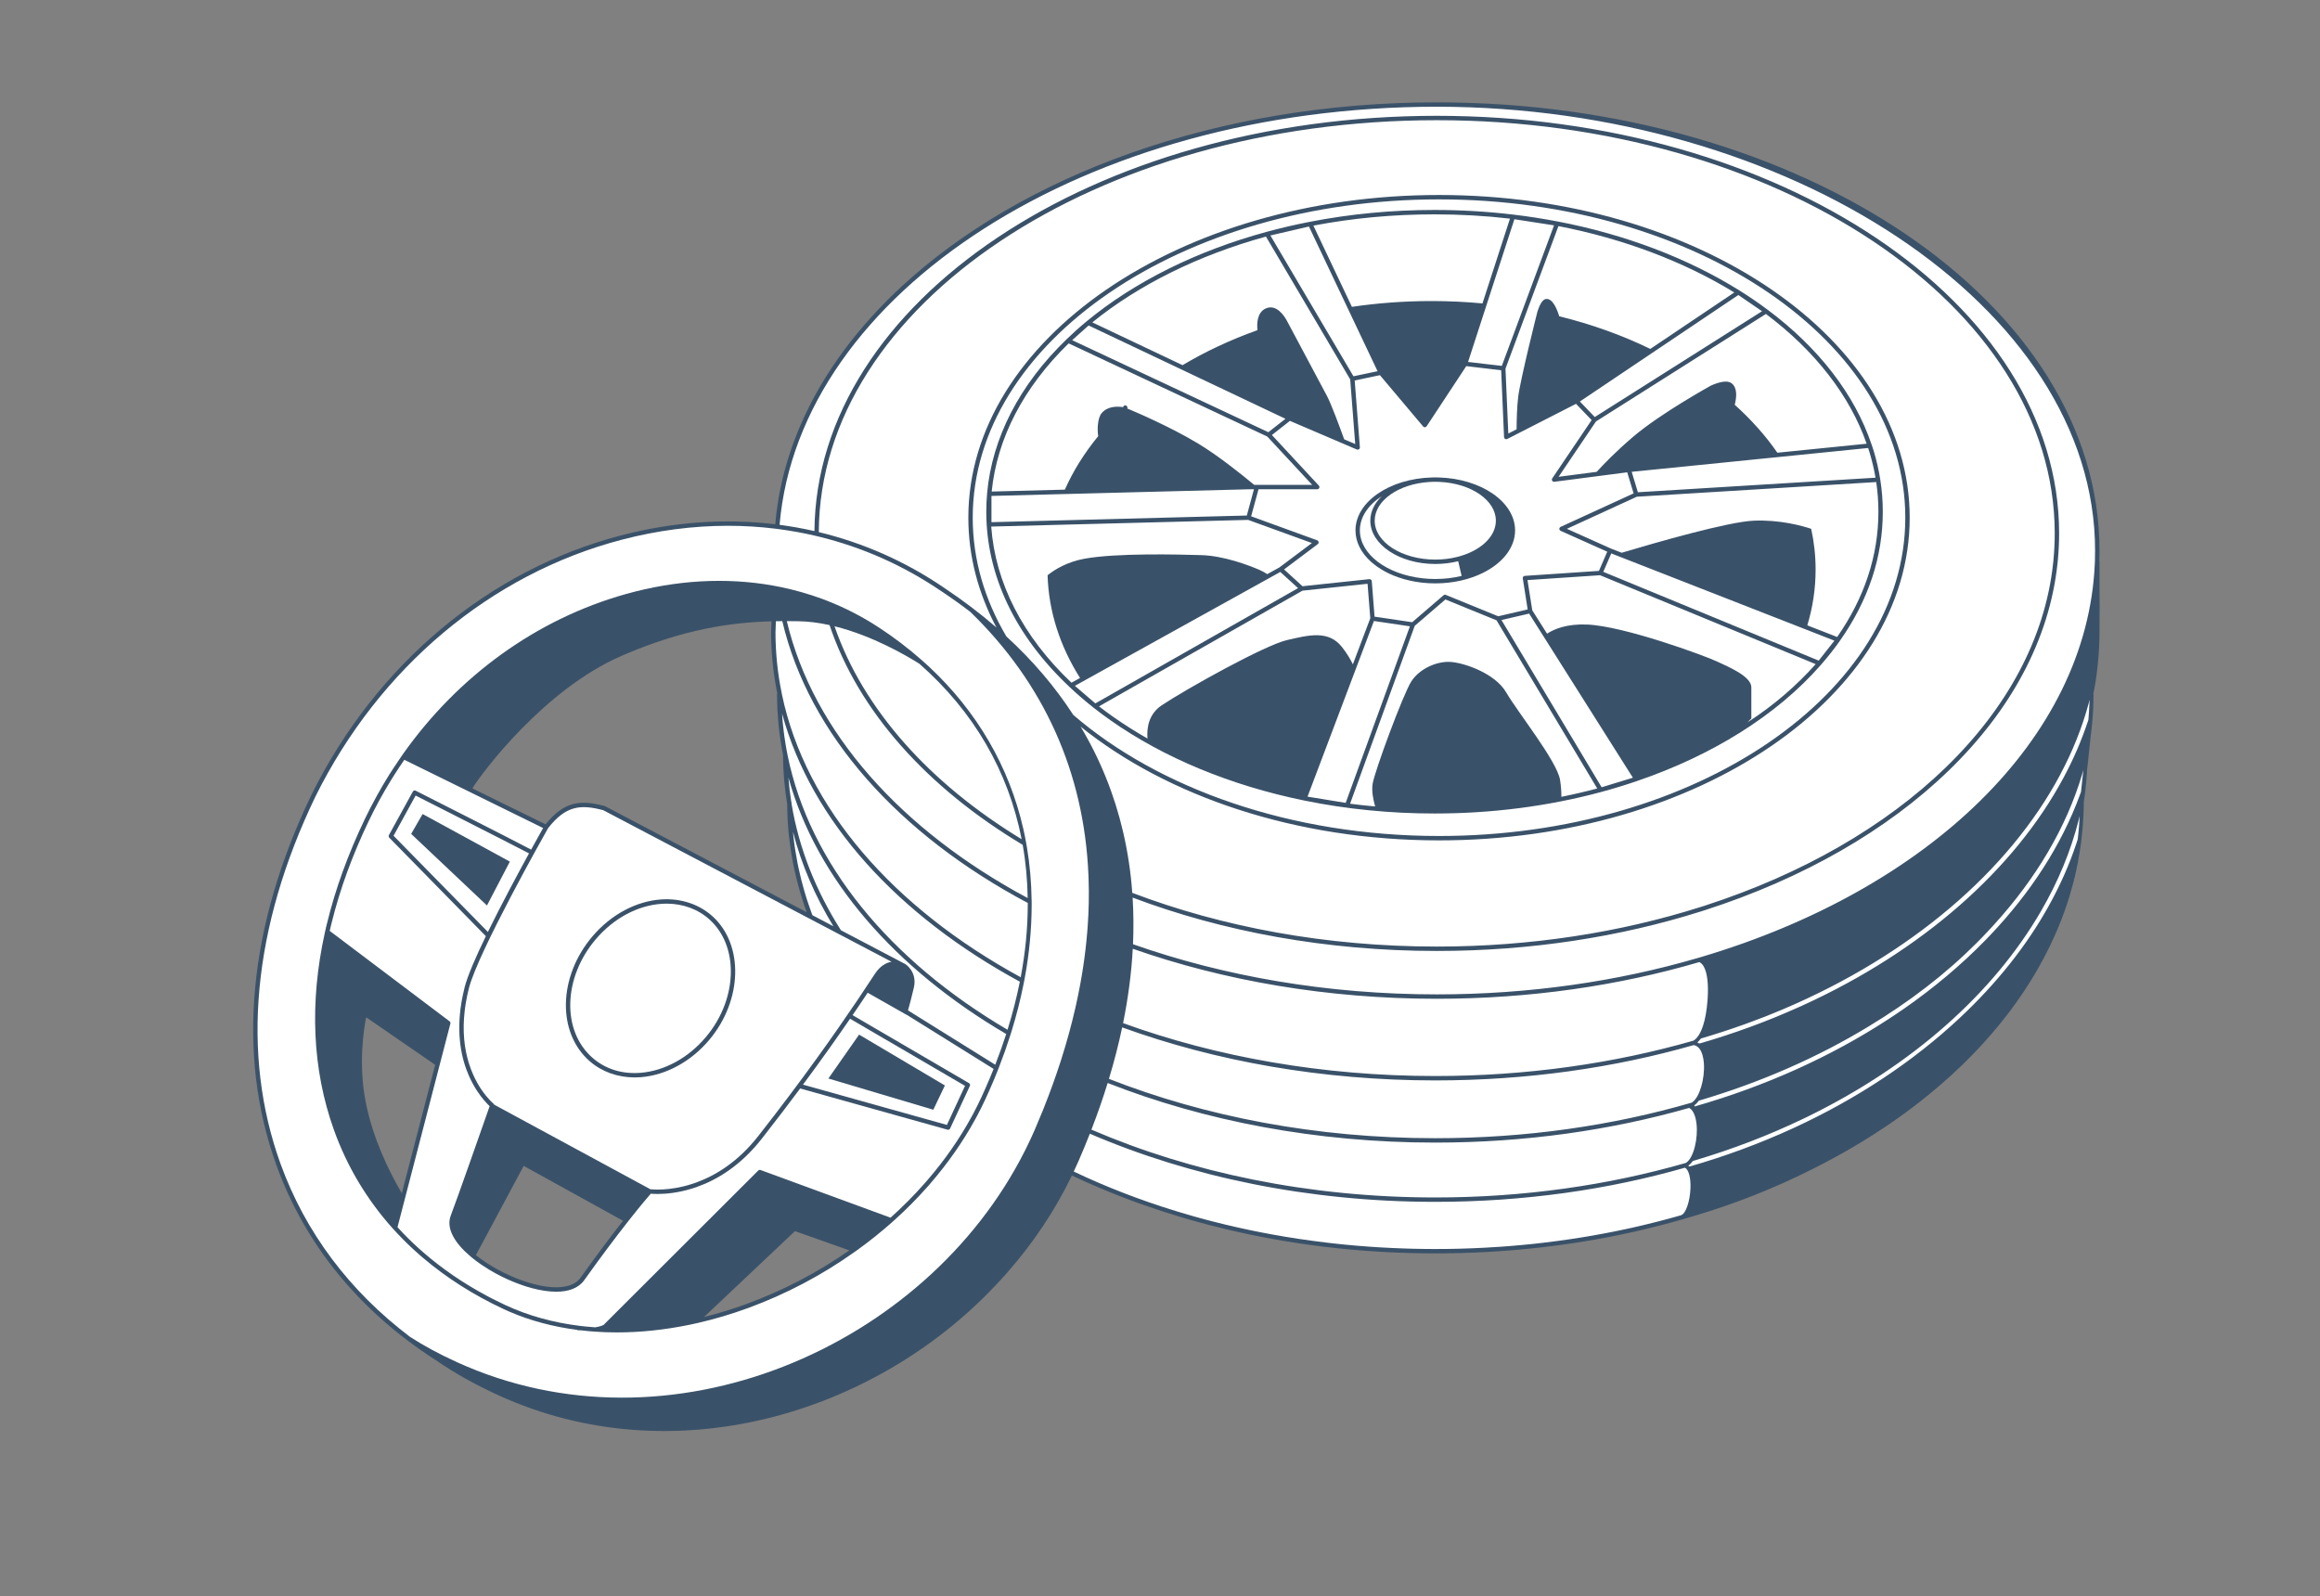 <?xml version="1.0" encoding="UTF-8"?> <svg xmlns="http://www.w3.org/2000/svg" width="465" height="320" viewBox="0 0 465 320" fill="none"><rect x="0" y="0" width="465" height="320" fill="#808080" stroke="none"/><path d="M420.358 110.365C420.358 60.989 361.087 20.957 287.973 20.957C266.652 20.957 246.51 24.365 228.667 30.412C228.004 30.635 227.347 30.864 226.691 31.099C217.564 34.325 209.053 38.243 201.334 42.759C200.536 43.228 199.739 43.703 198.958 44.184C196.847 45.481 194.806 46.824 192.823 48.208C191.122 49.393 189.468 50.607 187.867 51.856C185.784 53.481 183.79 55.153 181.884 56.871C180.611 58.021 179.385 59.188 178.195 60.379C178.177 60.397 178.165 60.408 178.148 60.426C177.021 61.558 175.93 62.702 174.875 63.869C173.977 64.866 173.109 65.875 172.265 66.896C170.992 68.438 169.772 70.004 168.634 71.606C168.006 72.486 167.408 73.377 166.821 74.275C163.935 78.685 161.56 83.272 159.747 88.023C159.478 88.739 159.214 89.454 158.967 90.176C157.255 95.179 156.17 100.341 155.765 105.632C120.425 101.144 81.947 120.829 62.785 159.559C38.191 210.712 53.787 257.988 100.007 279.045C143.172 298.712 195.369 275.52 214.631 235.036C235.43 244.973 260.587 250.815 287.704 250.815C359.228 250.815 417.208 210.202 417.208 160.82H417.185C417.519 158.703 417.736 156.562 417.853 154.403C417.924 153.77 417.994 153.136 418.065 152.503C418.018 152.691 417.959 152.872 417.912 153.054C417.93 152.462 417.953 151.875 417.953 151.283C418.739 147.329 419.156 143.3 419.156 139.206C419.156 139.206 419.156 139.194 419.156 139.188H419.091H419.062C419.906 135.112 420.352 130.953 420.352 126.724V112.611H420.311C420.34 111.867 420.352 111.116 420.352 110.365H420.358ZM155.313 117.926L154.991 126.724C154.991 130.953 155.436 135.117 156.281 139.188H156.187C156.187 143.288 156.604 147.329 157.39 151.283C157.401 154.62 157.683 157.911 158.217 161.154C158.258 168.961 159.753 176.546 162.522 183.789L121.082 161.999C116.63 160.82 113.334 160.82 109.474 165.788L80.915 151.74C99.092 125.879 129.077 113.034 155.313 117.92V117.926ZM90.769 243.788C92.059 240.468 98.617 221.704 98.617 221.704L130.244 238.831C130.244 238.831 125.364 244.275 116.724 256.369C111.732 263.355 87.854 251.284 90.763 243.788H90.769ZM65.624 186.793L89.848 205.075L79.191 246.11C65.506 230.977 60.439 210.096 65.624 186.798V186.793ZM119.223 266.528C120.648 266.317 121.223 265.965 121.223 265.965L152.298 234.948L178.593 244.591C161.918 259.425 139.236 267.942 119.223 266.528Z" fill="white"></path><path d="M420.804 118.059C420.804 117.748 420.804 117.443 420.804 117.138V112.61C420.804 112.551 420.793 112.499 420.769 112.446V112.434C420.781 112.129 420.787 111.824 420.793 111.525C420.799 111.138 420.804 110.751 420.804 110.363C420.804 60.818 361.223 20.516 287.98 20.516C243.918 20.516 204.801 35.097 180.623 57.504C180.154 57.938 179.691 58.383 179.227 58.823C178.77 59.263 178.318 59.709 177.867 60.161C173.69 64.343 170.013 68.777 166.904 73.417C166.464 74.079 166.03 74.748 165.608 75.417C165.191 76.091 164.781 76.766 164.382 77.446C163.989 78.127 163.602 78.807 163.226 79.493C163.045 79.839 162.857 80.185 162.675 80.531C162.317 81.224 161.971 81.916 161.631 82.614C161.467 82.966 161.303 83.318 161.138 83.67C160.898 84.198 160.657 84.725 160.429 85.259C160.258 85.658 160.088 86.057 159.924 86.456C159.602 87.253 159.291 88.063 158.991 88.872C158.845 89.277 158.704 89.682 158.563 90.086C158.44 90.456 158.317 90.82 158.2 91.183C156.739 95.7 155.789 100.345 155.384 105.09C145.325 103.87 134.861 104.604 124.385 107.343C97.926 114.27 75.332 133.227 62.404 159.358C49.758 185.653 47.347 211.327 55.418 233.615C61.213 249.599 72.141 262.902 87.379 272.668C91.11 275.237 95.157 277.519 100.02 279.736C134.638 295.508 175.063 283.719 199.639 257.547C199.944 257.224 200.244 256.902 200.543 256.579C200.795 256.303 201.047 256.028 201.294 255.752C201.546 255.476 201.786 255.195 202.033 254.919C207.165 249.059 211.494 242.578 214.843 235.633C218.479 237.358 222.245 238.953 226.134 240.414C226.251 240.455 226.374 240.502 226.492 240.548C226.545 240.566 226.597 240.584 226.65 240.607C227.172 240.801 227.7 240.994 228.222 241.182C228.31 241.211 228.392 241.246 228.48 241.276C228.785 241.387 229.084 241.487 229.389 241.593C231.794 242.437 234.24 243.241 236.727 243.98C237.273 244.144 237.818 244.302 238.364 244.461C238.428 244.484 238.498 244.502 238.563 244.519C239.12 244.678 239.677 244.836 240.235 244.989C240.851 245.159 241.466 245.323 242.082 245.481C243.455 245.839 244.845 246.185 246.241 246.52C247.643 246.848 249.056 247.159 250.476 247.458H250.482C251.995 247.775 253.52 248.074 255.057 248.35C255.825 248.49 256.599 248.625 257.374 248.754C259.11 249.048 260.858 249.312 262.623 249.552C263.509 249.675 264.395 249.787 265.28 249.898C265.89 249.974 266.506 250.045 267.122 250.109C267.644 250.168 268.166 250.227 268.688 250.279C269.398 250.356 270.114 250.42 270.835 250.485C271.386 250.537 271.938 250.584 272.495 250.625C273.117 250.678 273.744 250.725 274.372 250.772C274.401 250.772 274.425 250.772 274.448 250.772C275.375 250.837 276.308 250.895 277.234 250.948C277.686 250.971 278.132 250.995 278.583 251.018C279.064 251.042 279.551 251.065 280.044 251.083C280.654 251.106 281.264 251.13 281.868 251.147C281.915 251.153 281.962 251.153 282.009 251.153C282.631 251.171 283.246 251.189 283.868 251.2C284.508 251.218 285.147 251.224 285.786 251.23C286.431 251.235 287.071 251.241 287.716 251.241C288.361 251.241 288.995 251.235 289.628 251.23C290.267 251.224 290.901 251.212 291.534 251.2C291.968 251.2 292.397 251.183 292.825 251.171C293.652 251.147 294.473 251.124 295.294 251.089C295.934 251.065 296.573 251.036 297.212 251.001C297.593 250.983 297.969 250.966 298.35 250.942C298.966 250.907 299.576 250.866 300.186 250.825C301.001 250.772 301.811 250.713 302.614 250.649C302.99 250.62 303.365 250.59 303.735 250.555C304.004 250.537 304.274 250.514 304.538 250.485C305.266 250.42 305.993 250.35 306.714 250.274C307.301 250.215 307.887 250.15 308.474 250.086C308.808 250.051 309.137 250.015 309.465 249.974C310.363 249.869 311.254 249.757 312.14 249.64C313.026 249.523 313.917 249.4 314.797 249.265C315.178 249.212 315.56 249.153 315.935 249.095C316.475 249.012 317.008 248.924 317.542 248.836C318.299 248.713 319.055 248.584 319.806 248.449C320.44 248.338 321.073 248.221 321.707 248.103C322.539 247.945 323.372 247.781 324.199 247.611C325.654 247.317 327.097 247.006 328.528 246.672C329.038 246.555 329.555 246.432 330.065 246.308C331.086 246.062 332.1 245.81 333.109 245.546C333.619 245.417 334.13 245.282 334.634 245.141C335.133 245.006 335.631 244.871 336.13 244.731C336.628 244.596 337.121 244.455 337.614 244.308C338.112 244.162 338.605 244.015 339.098 243.868C339.303 243.81 339.503 243.751 339.702 243.687C347.732 241.311 355.539 238.22 362.888 234.536C363.317 234.325 363.739 234.114 364.161 233.897C364.736 233.604 365.311 233.305 365.88 233.005C366.308 232.783 366.736 232.554 367.164 232.319C367.634 232.067 368.103 231.815 368.572 231.551C369.041 231.287 369.505 231.029 369.968 230.765C370.431 230.501 370.889 230.237 371.346 229.967C372.719 229.169 374.062 228.348 375.376 227.504C376.256 226.941 377.13 226.372 377.986 225.797C378.414 225.503 378.843 225.216 379.265 224.923C379.687 224.635 380.109 224.336 380.526 224.037C381.4 223.421 382.262 222.794 383.107 222.148C383.47 221.873 383.84 221.591 384.198 221.315C384.397 221.169 384.597 221.016 384.796 220.852C384.995 220.7 385.195 220.541 385.388 220.383C385.781 220.072 386.174 219.755 386.562 219.444C387.336 218.811 388.098 218.172 388.849 217.526C390.351 216.236 391.799 214.916 393.201 213.555C393.547 213.215 393.893 212.881 394.24 212.535C394.58 212.195 394.92 211.854 395.26 211.508C395.765 210.992 396.257 210.47 396.75 209.948C396.996 209.684 397.237 209.42 397.471 209.156C397.665 208.945 397.853 208.74 398.034 208.529C398.093 208.47 398.146 208.417 398.187 208.359C398.562 207.936 398.932 207.514 399.301 207.086C399.342 207.039 399.378 206.992 399.419 206.945C399.507 206.839 399.595 206.734 399.683 206.628C399.935 206.335 400.181 206.042 400.428 205.748C400.463 205.701 400.498 205.66 400.533 205.619C400.838 205.25 401.137 204.886 401.436 204.511C401.736 204.141 402.029 203.766 402.316 203.391C402.61 203.009 402.903 202.622 403.19 202.235C403.46 201.865 403.73 201.496 403.994 201.126C404.052 201.044 404.105 200.968 404.164 200.886C404.399 200.552 404.633 200.211 404.868 199.871C405.02 199.648 405.179 199.425 405.331 199.203C405.366 199.156 405.402 199.109 405.431 199.062C405.519 198.933 405.601 198.804 405.683 198.68C405.689 198.68 405.689 198.669 405.695 198.663C406.023 198.164 406.352 197.666 406.669 197.161C406.715 197.091 406.757 197.015 406.803 196.944C406.909 196.78 407.015 196.61 407.114 196.446C407.138 196.405 407.167 196.364 407.191 196.323C407.384 196.012 407.578 195.689 407.765 195.372C407.783 195.337 407.806 195.302 407.824 195.273C408.006 194.968 408.182 194.668 408.358 194.363C408.463 194.188 408.563 194.012 408.663 193.83C408.663 193.818 408.669 193.806 408.68 193.794C408.698 193.759 408.716 193.724 408.739 193.689C410.2 191.09 411.496 188.439 412.61 185.735C412.651 185.63 412.698 185.53 412.739 185.424L412.827 185.196C412.986 184.809 413.138 184.421 413.291 184.028C413.291 184.017 413.291 184.005 413.302 183.993C413.326 183.94 413.343 183.882 413.361 183.829C413.672 183.014 413.965 182.193 414.241 181.365C414.27 181.277 414.3 181.195 414.329 181.107C414.341 181.066 414.358 181.019 414.37 180.978C414.511 180.544 414.651 180.11 414.781 179.676C414.786 179.664 414.786 179.659 414.792 179.647C414.816 179.559 414.845 179.471 414.868 179.383C415.103 178.609 415.32 177.834 415.525 177.048C415.566 176.896 415.608 176.743 415.649 176.585C415.748 176.186 415.848 175.787 415.942 175.383C415.954 175.33 415.965 175.283 415.977 175.23C415.989 175.177 416.001 175.119 416.012 175.066C416.335 173.641 416.616 172.204 416.839 170.755C416.845 170.749 416.845 170.743 416.845 170.737C417.05 169.435 417.221 168.127 417.344 166.807C417.344 166.79 417.35 166.766 417.35 166.743C417.361 166.596 417.379 166.455 417.391 166.315C417.426 165.886 417.461 165.464 417.49 165.036C417.49 165.001 417.496 164.966 417.496 164.93C417.496 164.913 417.496 164.889 417.502 164.872C417.514 164.69 417.526 164.508 417.537 164.326C417.561 163.963 417.578 163.599 417.596 163.229C417.608 162.948 417.619 162.66 417.625 162.373C417.631 162.256 417.631 162.144 417.637 162.027C417.649 161.681 417.655 161.335 417.66 160.989V160.807C417.66 160.807 417.66 160.766 417.655 160.736C417.784 159.951 417.889 159.17 417.977 158.384C418.042 157.798 418.106 157.211 418.159 156.619C418.212 156.026 418.253 155.44 418.294 154.848C418.312 154.654 418.323 154.466 418.323 154.273C418.329 154.255 418.329 154.232 418.329 154.214C418.335 154.202 418.335 154.185 418.335 154.173L418.517 152.537C418.693 150.947 418.875 149.299 419.033 147.615C419.033 147.586 419.039 147.563 419.039 147.539C419.062 147.392 419.08 147.24 419.098 147.087C419.115 146.982 419.127 146.882 419.139 146.777C419.174 146.448 419.215 146.114 419.25 145.779C419.285 145.498 419.315 145.222 419.338 144.941C419.408 144.178 419.467 143.416 419.508 142.647C419.526 142.413 419.537 142.184 419.543 141.949C419.561 141.609 419.573 141.269 419.578 140.929C419.596 140.389 419.608 139.844 419.608 139.304V139.181C419.608 139.116 419.59 139.052 419.567 138.999C419.901 137.568 420.147 136.002 420.329 134.348C420.329 134.289 420.341 134.23 420.347 134.172C420.406 133.732 420.452 133.292 420.493 132.852C420.517 132.6 420.54 132.347 420.564 132.095C420.64 131.251 420.699 130.406 420.734 129.555C420.752 129.209 420.769 128.863 420.775 128.517C420.781 128.341 420.787 128.165 420.787 127.995C420.799 127.567 420.804 127.145 420.804 126.717V125.96C420.851 123.303 420.828 120.616 420.804 118.053V118.059ZM91.591 273.049C87.825 271.331 85.039 269.8 82.183 267.976C70.047 258.796 61.219 247.053 56.239 233.316C48.251 211.256 50.656 185.817 63.184 159.745C76 133.843 98.389 115.056 124.602 108.193C131.746 106.322 138.885 105.395 145.888 105.395C149.061 105.395 152.205 105.583 155.308 105.964C155.601 106 155.889 106.035 156.182 106.076C158.557 106.393 160.915 106.815 163.238 107.354C163.531 107.425 163.825 107.489 164.118 107.566C172.846 109.689 181.151 113.373 188.747 118.558H188.753C190.741 119.883 192.654 121.25 194.49 122.658C209.335 137.057 217.277 154.965 218.151 175.301C218.169 175.617 218.18 175.94 218.186 176.263C218.298 179.365 218.233 182.533 217.999 185.753C217.981 186.058 217.957 186.363 217.928 186.668C217.547 191.442 216.802 196.334 215.693 201.326C215.635 201.613 215.57 201.901 215.5 202.188C214.749 205.467 213.84 208.793 212.772 212.154C212.69 212.429 212.602 212.705 212.508 212.981C211.552 215.937 210.473 218.922 209.271 221.943C209.171 222.213 209.059 222.483 208.948 222.753C208.449 223.99 207.927 225.234 207.388 226.483C206.883 227.644 206.35 228.8 205.787 229.932C205.663 230.196 205.534 230.46 205.394 230.724C185.504 270.163 134.157 292.435 91.591 273.049ZM225.108 166.772C223.354 159.253 220.509 152.202 216.585 145.65C233.9 159.599 259.685 168.455 288.426 168.455C340.441 168.455 382.761 139.439 382.761 103.771C382.761 68.103 340.441 39.086 288.426 39.086C236.41 39.086 194.085 68.103 194.085 103.771C194.085 111.496 196.067 118.904 199.71 125.778C196.496 122.986 193.006 120.341 189.24 117.83C181.497 112.54 173.022 108.803 164.112 106.662C164.317 61.111 219.799 24.094 287.974 24.094C356.149 24.094 411.83 61.246 411.83 106.915C411.83 108.651 411.748 110.375 411.59 112.088C411.59 112.135 411.584 112.182 411.578 112.235C411.566 112.328 411.56 112.428 411.549 112.528C411.537 112.628 411.531 112.727 411.513 112.827C411.513 112.874 411.508 112.921 411.502 112.968C408.229 143.163 380.637 168.925 341.796 181.506C341.743 181.524 341.69 181.541 341.643 181.559C341.544 181.588 341.444 181.624 341.344 181.653C341.245 181.688 341.145 181.717 341.045 181.747C340.992 181.764 340.945 181.782 340.893 181.794C324.839 186.891 306.896 189.741 287.974 189.741C265.797 189.741 244.968 185.829 226.943 178.972C226.644 174.802 226.028 170.731 225.108 166.772ZM201.704 127.567C197.358 120.212 194.965 112.176 194.965 103.771C194.965 68.589 236.891 39.966 288.426 39.966C339.96 39.966 381.881 68.589 381.881 103.771C381.881 138.952 339.954 167.576 288.426 167.576C258.746 167.576 232.252 158.079 215.119 143.304C211.47 137.667 206.995 132.412 201.704 127.567ZM222.011 217.086C241.361 224.688 263.785 229.034 287.675 229.034C305.7 229.034 322.886 226.559 338.552 222.084C339.286 222.453 339.655 223.415 339.843 224.172C340.506 226.847 339.843 230.941 338.488 232.583C338.335 232.759 338.2 232.888 338.054 232.994C337.995 233.035 337.936 233.076 337.878 233.111C337.878 233.111 337.874 233.113 337.866 233.117C322.416 237.569 305.459 240.032 287.675 240.032C262.377 240.032 238.739 235.047 218.755 226.436C219.975 223.286 221.06 220.166 222.011 217.086ZM339.244 220.905C339.18 220.952 339.121 220.993 339.057 221.028C323.273 225.615 305.899 228.155 287.675 228.155C263.867 228.155 241.525 223.82 222.263 216.259C223.319 212.769 224.204 209.332 224.92 205.942C243.625 212.723 264.999 216.57 287.675 216.57C306.028 216.57 323.519 214.054 339.444 209.496H339.45C339.637 209.52 339.808 209.573 339.995 209.667L340.019 209.684C340.857 210.13 341.221 211.268 341.385 212.142C341.896 214.875 341.086 218.852 339.684 220.483C339.538 220.653 339.391 220.793 339.244 220.905ZM339.737 208.376C339.608 208.482 339.497 208.552 339.409 208.599C339.397 208.605 339.391 208.605 339.379 208.611C323.49 213.168 306.01 215.69 287.675 215.69C265.052 215.69 243.742 211.849 225.102 205.086C226.128 200.006 226.779 195.032 227.043 190.181C245.302 196.587 266.025 200.205 287.974 200.205C306.656 200.205 324.446 197.584 340.582 192.856C340.811 192.926 342.723 193.701 342.248 200.428C341.902 205.05 340.887 207.115 340.095 208.024C339.96 208.177 339.843 208.294 339.737 208.376ZM338.822 238.173C338.728 240.789 337.89 243.258 336.992 243.557V243.581C336.177 243.816 335.356 244.05 334.523 244.267C333.866 244.449 333.203 244.625 332.534 244.795C331.619 245.03 330.698 245.258 329.778 245.481C329.314 245.593 328.851 245.704 328.387 245.81C327.924 245.921 327.461 246.027 326.991 246.127C326.522 246.232 326.053 246.332 325.584 246.432C324.176 246.737 322.762 247.018 321.337 247.282C320.663 247.411 319.988 247.534 319.308 247.652C318.803 247.74 318.305 247.828 317.8 247.91C317.478 247.962 317.149 248.015 316.821 248.068C316.187 248.174 315.548 248.273 314.908 248.367C314.727 248.397 314.545 248.42 314.363 248.443C313.618 248.555 312.867 248.66 312.111 248.76C311.243 248.878 310.374 248.989 309.5 249.089C308.785 249.177 308.063 249.259 307.342 249.335C307.184 249.353 307.031 249.364 306.879 249.382C306.192 249.452 305.512 249.517 304.826 249.581C304.304 249.634 303.782 249.675 303.26 249.716C303.013 249.74 302.761 249.763 302.509 249.781C301.899 249.834 301.283 249.875 300.667 249.916C299.717 249.986 298.761 250.045 297.805 250.092C296.139 250.186 294.461 250.25 292.784 250.297C292.555 250.297 292.326 250.309 292.092 250.315C291.452 250.332 290.807 250.344 290.162 250.35C289.347 250.361 288.531 250.367 287.71 250.367C287.036 250.367 286.361 250.361 285.692 250.356C284.906 250.35 284.12 250.332 283.34 250.315C282.977 250.315 282.613 250.297 282.255 250.285C281.892 250.279 281.534 250.268 281.17 250.25C280.449 250.227 279.727 250.197 279.012 250.162C278.443 250.139 277.88 250.109 277.311 250.074C276.953 250.056 276.595 250.039 276.237 250.015C276.214 250.015 276.184 250.015 276.161 250.01C275.574 249.974 274.988 249.933 274.407 249.892C273.721 249.845 273.035 249.793 272.348 249.734L271.908 249.699C271.216 249.64 270.53 249.575 269.844 249.511C269.357 249.464 268.876 249.417 268.395 249.364C267.926 249.317 267.456 249.265 266.987 249.212C266.518 249.159 266.049 249.106 265.585 249.048C264.67 248.936 263.761 248.819 262.858 248.696C261.04 248.455 259.239 248.18 257.45 247.88C256.611 247.74 255.772 247.593 254.934 247.44C254.136 247.294 253.344 247.141 252.552 246.989C251.766 246.83 250.974 246.672 250.194 246.508C248.628 246.173 247.068 245.822 245.525 245.452C244.827 245.282 244.129 245.112 243.437 244.936C242.892 244.795 242.352 244.66 241.812 244.514C241.414 244.408 241.015 244.302 240.616 244.191C240.147 244.068 239.683 243.939 239.22 243.804C238.135 243.499 237.061 243.182 235.994 242.854C234.973 242.543 233.964 242.226 232.961 241.898C231.976 241.575 230.996 241.246 230.023 240.906C229.483 240.719 228.944 240.519 228.41 240.326C228.087 240.214 227.77 240.103 227.454 239.985C226.744 239.721 226.046 239.458 225.348 239.188C225.231 239.147 225.113 239.1 224.996 239.053C221.641 237.751 218.374 236.343 215.212 234.835C215.558 234.114 215.893 233.381 216.21 232.648C216.996 230.835 217.74 229.04 218.438 227.251C238.528 235.903 262.266 240.912 287.675 240.912C305.395 240.912 322.305 238.478 337.725 234.067C338.47 234.478 338.898 236.061 338.822 238.173ZM416.704 165.552V165.57C416.634 166.467 416.546 167.359 416.435 168.244C416.382 168.409 416.335 168.573 416.276 168.731C416.288 168.643 416.3 168.561 416.306 168.479C416.294 168.567 416.282 168.661 416.27 168.749V168.761C416.247 168.825 416.229 168.895 416.2 168.966V168.978C414.786 173.265 412.915 177.488 410.616 181.618C406.211 189.548 400.211 197.109 392.761 204.077C383.382 212.846 372.127 220.283 359.563 226.078C359.498 226.108 359.428 226.137 359.357 226.172C352.817 229.175 345.914 231.733 338.746 233.803C338.74 233.791 338.734 233.78 338.722 233.774C338.67 233.791 338.617 233.809 338.558 233.821C338.517 233.768 338.47 233.721 338.417 233.674L338.406 233.639C338.728 233.428 339.022 233.117 339.28 232.73C339.356 232.706 339.432 232.683 339.508 232.659C347.268 230.366 354.63 227.527 361.516 224.213C361.856 224.055 362.196 223.885 362.536 223.72C383.224 213.567 399.513 199.156 409.079 182.644C409.079 182.644 409.091 182.638 409.085 182.632C412.505 176.749 415.062 170.596 416.657 164.279C416.669 164.238 416.681 164.203 416.687 164.162C416.745 163.957 416.792 163.757 416.839 163.558C416.81 164.226 416.763 164.889 416.704 165.552ZM417.461 155.352C417.338 156.472 417.215 157.604 417.097 158.73C417.068 158.813 417.045 158.883 417.015 158.953V158.965C417.015 158.965 417.009 158.983 417.004 158.989C416.968 159.094 416.927 159.194 416.892 159.294C413.209 169.371 407.015 178.949 398.785 187.577C398.474 187.906 398.158 188.234 397.835 188.562C393.055 193.448 387.623 198.018 381.629 202.188C380.532 202.951 379.417 203.695 378.285 204.429C367.024 211.749 353.967 217.696 339.661 221.791V221.761L339.637 221.703L339.596 221.556C339.931 221.327 340.236 221.01 340.511 220.623C340.582 220.606 340.652 220.588 340.717 220.565C353.04 216.922 364.413 211.89 374.461 205.795C375.487 205.174 376.496 204.54 377.493 203.901C385.517 198.78 392.597 192.962 398.51 186.603C398.762 186.334 399.014 186.064 399.26 185.794C399.419 185.624 399.577 185.454 399.724 185.284C408.088 176.092 414.147 165.886 417.332 155.188C417.332 155.188 417.332 155.184 417.332 155.176C417.355 155.111 417.373 155.047 417.391 154.982C417.391 154.982 417.402 154.953 417.402 154.941C417.467 154.748 417.52 154.548 417.573 154.349C417.537 154.683 417.496 155.018 417.461 155.352ZM418.693 142.682V142.694C418.663 143.216 418.628 143.744 418.581 144.266C418.552 144.366 418.517 144.46 418.488 144.554V144.565C418.488 144.565 418.476 144.589 418.47 144.6V144.612C418.441 144.694 418.417 144.771 418.388 144.847C417.15 148.56 415.572 152.196 413.666 155.757C413.672 155.768 413.666 155.774 413.654 155.786C403.747 174.344 385.195 190.604 361.475 201.461C361.064 201.648 360.648 201.836 360.231 202.018C354.072 204.775 347.568 207.162 340.787 209.133C340.775 209.133 340.77 209.121 340.758 209.115H340.752C340.693 209.133 340.635 209.15 340.57 209.168C340.453 209.08 340.324 209.01 340.195 208.951C340.418 208.769 340.658 208.523 340.904 208.177C340.981 208.153 341.057 208.13 341.133 208.106C346.705 206.464 352.084 204.54 357.24 202.364C357.345 202.317 357.451 202.276 357.557 202.229C382.813 191.483 402.592 174.661 412.892 155.352C412.915 155.311 412.939 155.27 412.956 155.223C415.426 150.589 417.338 145.809 418.652 140.935C418.669 140.87 418.687 140.817 418.699 140.759C418.699 140.753 418.705 140.753 418.699 140.747C418.746 140.583 418.787 140.424 418.828 140.26C418.798 141.064 418.751 141.873 418.693 142.682ZM419.889 112.158V112.305C419.889 112.405 419.889 112.499 419.878 112.598C419.872 112.704 419.872 112.798 419.866 112.897C419.866 112.944 419.86 112.991 419.86 113.038C418.312 148.214 386.333 178.327 341.098 191.794C341.045 191.812 340.992 191.824 340.94 191.841C340.846 191.871 340.746 191.9 340.646 191.929C340.547 191.959 340.447 191.988 340.341 192.017C340.294 192.035 340.247 192.047 340.195 192.058C324.176 196.733 306.515 199.326 287.974 199.326C266.025 199.326 245.314 195.695 227.09 189.272C227.225 186.105 227.202 182.984 227.014 179.923C245.05 186.732 265.849 190.621 287.974 190.621C306.855 190.621 324.774 187.788 340.828 182.726C340.881 182.715 340.934 182.697 340.981 182.679C341.08 182.65 341.18 182.615 341.28 182.586C341.38 182.556 341.479 182.521 341.579 182.486C341.632 182.474 341.679 182.456 341.731 182.439C381.107 169.769 409.103 143.633 412.387 112.974C412.393 112.927 412.399 112.88 412.399 112.833C412.411 112.739 412.423 112.639 412.428 112.54C412.44 112.44 412.452 112.346 412.464 112.246C412.464 112.199 412.47 112.147 412.475 112.1C412.628 110.387 412.71 108.657 412.71 106.915C412.71 60.765 356.753 23.214 287.974 23.214C219.195 23.214 163.602 60.518 163.238 106.457C160.933 105.929 158.604 105.513 156.252 105.202C160.229 58.536 217.787 21.395 287.974 21.395C358.161 21.395 419.919 61.304 419.919 110.363C419.919 110.962 419.907 111.56 419.889 112.158Z" fill="#3A5269"></path><path d="M321.103 158.704C323.373 158.088 325.695 157.384 328.012 156.592L328.089 156.569C328.089 156.569 328.1 156.563 328.106 156.557C335.632 153.994 342.576 150.727 348.753 146.856C355.093 142.885 360.542 138.321 364.942 133.3C364.965 133.277 364.988 133.254 365.012 133.23L365.135 133.072C366.408 131.623 367.616 130.08 368.731 128.508C368.742 128.491 368.754 128.479 368.76 128.461C374.479 120.349 377.371 111.639 377.371 102.577C377.371 100.407 377.2 98.231 376.86 96.096C376.561 94.207 376.127 92.295 375.558 90.418L375.159 89.192C375.153 89.162 375.142 89.133 375.124 89.11C371.74 79.068 364.519 69.713 354.237 62.046C354.231 62.046 354.225 62.04 354.219 62.035C352.436 60.703 350.565 59.43 348.665 58.245C348.659 58.245 348.659 58.234 348.653 58.234C338.289 51.758 325.672 46.966 312.158 44.385H312.14C309.243 43.828 306.257 43.365 303.277 43.013C298.122 42.397 292.825 42.086 287.529 42.086C279.024 42.086 270.607 42.884 262.518 44.462C262.512 44.462 262.506 44.462 262.5 44.467C259.609 45.025 256.717 45.699 253.89 46.468L253.849 46.479C253.849 46.479 253.837 46.479 253.831 46.485C239.848 50.292 227.401 56.48 217.835 64.381L217.823 64.392C216.403 65.56 215.06 66.762 213.823 67.965L213.811 67.976L213.799 67.988C204.356 77.091 198.842 87.772 197.845 98.893C197.845 98.923 197.839 98.952 197.839 98.981C197.733 100.166 197.681 101.375 197.681 102.577C197.681 115.276 203.452 127.423 214.321 137.653C214.321 137.659 214.327 137.659 214.327 137.664C214.339 137.682 214.35 137.694 214.368 137.705C214.374 137.717 214.386 137.723 214.391 137.729L214.468 137.799C215.981 139.219 217.559 140.58 219.207 141.87C219.207 141.87 219.213 141.87 219.213 141.876C220.269 142.715 221.383 143.542 222.621 144.41C233.273 151.906 246.658 157.449 261.31 160.446C261.339 160.458 261.374 160.464 261.409 160.47L261.544 160.493C269.92 162.2 278.66 163.068 287.529 163.068C299.078 163.068 310.316 161.613 320.944 158.751L321.103 158.704ZM322.194 157.449L321.015 157.807L300.943 124.285L304.304 123.505L304.58 123.441L306.486 122.995L309.36 127.541L327.279 155.894L322.194 157.449ZM264.014 108.308L250.764 103.492L251.338 101.398L252.247 98.072H264.014C264.19 98.072 264.348 97.967 264.418 97.808C264.489 97.65 264.454 97.462 264.336 97.333L254.928 87.203L257.069 85.514H257.075L258.541 84.365L269.821 89.192L271.95 90.101C272.091 90.16 272.249 90.142 272.378 90.054C272.501 89.966 272.571 89.814 272.56 89.661L271.522 76.27L273.909 75.766L276.578 75.203L285.241 85.485C285.329 85.596 285.464 85.649 285.599 85.643C285.74 85.632 285.869 85.561 285.945 85.444L293.887 73.39L297.987 73.877L300.878 74.217L301.459 87.62C301.465 87.772 301.547 87.907 301.676 87.984C301.805 88.06 301.964 88.06 302.098 87.995L303.981 87.033L315.882 80.951L317.407 82.534L319.009 84.206L311.12 95.89C311.067 95.966 311.043 96.055 311.043 96.137C311.043 96.219 311.067 96.295 311.108 96.365C311.202 96.512 311.372 96.588 311.542 96.571L314.891 96.137L319.138 95.585L326.147 94.676L326.71 96.535L327.426 98.899L312.803 105.609C312.645 105.68 312.545 105.838 312.545 106.008C312.545 106.178 312.645 106.337 312.803 106.407L322.141 110.589L321.601 111.844L321.249 112.66L320.475 114.437L305.618 115.434C305.495 115.446 305.383 115.505 305.301 115.598C305.225 115.698 305.195 115.821 305.213 115.944L306.193 122.162L304.151 122.637L303.946 122.684L300.286 123.534L289.787 119.247C289.634 119.182 289.458 119.212 289.335 119.317L283.047 124.725L278.384 124.033L276.683 123.781L275.504 123.611L274.947 116.496C274.935 116.378 274.882 116.267 274.789 116.191C274.695 116.115 274.577 116.079 274.46 116.091L261.063 117.511L259.439 116.027L259.368 115.968L257.368 114.144L264.125 109.07C264.254 108.97 264.319 108.812 264.295 108.654C264.272 108.495 264.16 108.36 264.014 108.308ZM350.26 144.791C350.518 144.533 350.77 144.269 351.023 144.005V137.77C351.023 135.524 346.231 133.576 343.984 132.526C341.738 131.476 325.566 125.488 318.076 125.188C314.134 125.03 311.595 126.033 310.076 127.019L307.113 122.338L306.157 116.279L320.698 115.305L363.921 133.125C360.085 137.424 355.568 141.36 350.26 144.791ZM364.525 132.421L321.349 114.625L322.188 112.689L322.698 111.51L322.95 110.929L323.678 111.217L361.979 126.191L367.675 128.42L364.525 132.421ZM376.491 102.577C376.491 111.352 373.716 119.798 368.226 127.687L362.243 125.353C363.329 121.751 363.903 118.015 363.903 114.185C363.903 111.405 363.604 108.671 363.018 106.002C361.188 105.392 356.724 104.143 351.474 104.372C346.348 104.595 332.042 108.706 325.038 110.8L322.886 109.962L314.052 106.002L328.071 99.568L376.051 96.629C376.344 98.582 376.491 100.589 376.491 102.577ZM374.713 90.676C374.819 91.016 374.919 91.362 375.007 91.702C375.042 91.826 375.077 91.943 375.106 92.06C375.118 92.095 375.124 92.125 375.13 92.154C375.224 92.506 375.312 92.858 375.394 93.21C375.47 93.521 375.541 93.837 375.605 94.148C375.705 94.612 375.793 95.075 375.875 95.538C375.887 95.615 375.898 95.685 375.91 95.755L328.282 98.671L327.531 96.195L327.044 94.576L356.8 91.579L374.432 89.802L374.713 90.676ZM374.133 88.945L356.237 90.746C353.873 87.327 350.999 84.106 347.697 81.138C348.072 79.666 348.272 77.731 347.052 76.816C346.184 76.165 344.559 76.575 342.958 77.273C342.958 77.273 332.904 82.81 327.361 87.526C323.953 90.43 321.449 93.016 320.029 94.582L312.392 95.573L319.883 84.482L353.95 62.932C363.809 70.34 370.778 79.32 374.133 88.945ZM353.169 62.386L319.642 83.596L317.924 81.801L316.657 80.482L331.678 70.387L348.418 59.137L353.169 62.386ZM312.357 45.324C325.373 47.846 337.538 52.444 347.603 58.627L330.769 69.941C325.179 67.214 319.05 65.008 312.516 63.395C312.158 62.193 311.225 59.659 309.788 59.946C309.096 60.081 308.533 61.278 308.158 62.422C308.158 62.422 304.75 75.918 304.298 79.514C304.04 81.584 303.981 84.2 303.975 86.048L302.31 86.898L301.747 73.895L312.357 45.324ZM303.53 43.945L311.477 45.171L301.013 73.343L298.192 73.015L294.245 72.551L298.022 60.908L303.53 43.945ZM287.529 42.966C292.608 42.966 297.688 43.253 302.644 43.828L297.13 60.82C293.793 60.504 290.385 60.345 286.924 60.345C281.452 60.345 276.114 60.744 270.964 61.507L263.245 45.224C271.111 43.722 279.276 42.966 287.529 42.966ZM262.354 45.406L270.055 61.647L276.108 74.411L273.551 74.945L271.275 75.425L254.629 47.201L262.354 45.406ZM253.737 47.424L270.624 76.053L271.627 89.004L269.416 88.06C268.518 85.573 266.817 80.968 265.961 79.361C264.764 77.115 257.937 64.299 257.937 64.299C257.45 63.389 255.849 60.85 253.679 61.841C251.989 62.615 251.89 64.756 252.03 66.181C246.628 68.111 241.59 70.469 237.021 73.197L218.937 64.621C228.252 57.066 240.264 51.131 253.737 47.424ZM218.192 65.243L236.123 73.742L257.644 83.948L256.125 85.139L254.218 86.635L214.896 68.188L218.192 65.243ZM214.192 68.833L254.013 87.514L263.005 97.192H251.385C248.394 94.717 243.989 91.233 240.2 88.945C234.61 85.567 227.665 82.599 225.935 81.878C225.964 81.819 225.976 81.76 225.976 81.696C225.976 81.455 225.765 81.256 225.524 81.256C225.372 81.256 225.231 81.344 225.155 81.473C225.125 81.52 225.108 81.561 225.102 81.614C224.193 81.461 222.075 81.309 220.808 82.81C219.97 83.801 219.899 86.153 220.116 87.426C217.359 90.787 215.101 94.377 213.43 98.148L198.766 98.53C199.833 87.878 205.153 77.625 214.192 68.833ZM198.719 99.41L213.042 99.04L250.071 98.084L250.535 98.072H251.332L250.875 99.744V99.767L250.464 101.263L249.901 103.339H249.813L198.719 104.671V99.41ZM198.672 105.551L250.165 104.213L262.946 108.853L256.435 113.739L253.995 115.088C253.509 114.771 252.998 114.478 252.482 114.255C250.288 113.299 245.297 111.41 240.804 111.275C236.311 111.141 223.729 110.812 217.289 112.009C213.934 112.636 211.517 114.073 209.969 115.305C210.186 122.619 212.479 129.576 216.474 135.899L214.755 136.849C205.007 127.611 199.493 116.848 198.672 105.551ZM215.441 137.477L216.943 136.644L254.805 115.651L256.611 114.648L258.571 116.431L258.617 116.472L260.172 117.892L219.541 140.996L215.441 137.477ZM257.937 128.309C253.509 129.33 237.807 138.069 232.862 141.366C230.258 143.102 229.818 145.841 229.988 148.035C227.595 146.674 225.301 145.225 223.125 143.694C222.111 142.979 221.178 142.292 220.275 141.588L261.052 118.402L274.102 117.018L274.648 123.927L271.158 133.16C270.665 132.157 269.955 130.931 268.958 129.681C266.254 126.274 262.366 127.288 257.937 128.309ZM265.861 160.305L262.072 159.684L271.674 134.286L275.381 124.479L276.325 124.62L278.021 124.866L282.59 125.546L269.715 160.939L265.861 160.305ZM312.944 159.725C312.956 158.78 312.891 157.631 312.686 156.34C312.087 152.58 304.151 142.709 301.905 138.82C299.658 134.925 293.365 132.825 290.672 132.679C287.974 132.526 284.531 134.028 282.883 136.573C281.235 139.119 275.545 154.539 275.123 157.085C274.877 158.557 275.258 160.382 275.622 161.654C273.932 161.508 272.261 161.326 270.595 161.109L283.558 125.447L289.705 120.162L299.952 124.344L320.135 158.053C317.765 158.681 315.372 159.238 312.944 159.725Z" fill="#3A5269"></path><path d="M274.829 112.641C274.935 112.735 275.041 112.828 275.152 112.911C277.029 114.488 279.569 115.703 282.484 116.359C284.109 116.741 285.857 116.94 287.675 116.94C291.241 116.94 294.538 116.16 297.201 114.846C301.125 112.905 303.67 109.808 303.67 106.318C303.67 100.611 296.854 95.936 288.344 95.707C288.121 95.701 287.898 95.695 287.675 95.695C287.452 95.695 287.229 95.701 287.006 95.707C278.495 95.936 271.68 100.611 271.68 106.318C271.68 108.687 272.853 110.869 274.829 112.641ZM286.455 96.616C286.654 96.605 286.854 96.593 287.053 96.587C287.258 96.581 287.464 96.575 287.675 96.575C287.886 96.575 288.091 96.581 288.297 96.587C288.379 96.587 288.461 96.593 288.537 96.599C294.831 96.88 299.817 100.259 299.817 104.37C299.817 107.673 296.596 110.506 292.068 111.638C290.707 111.984 289.223 112.172 287.675 112.172C280.982 112.172 275.533 108.67 275.533 104.37C275.533 100.335 280.331 97.003 286.455 96.616ZM276.953 99.461C275.504 100.851 274.654 102.546 274.654 104.37C274.654 109.157 280.496 113.051 287.675 113.051C289.288 113.051 290.836 112.852 292.268 112.494L292.772 114.653L292.96 115.444C291.317 115.843 289.534 116.06 287.675 116.06C286.789 116.06 285.921 116.013 285.082 115.914C277.979 115.122 272.56 111.122 272.56 106.318C272.56 103.643 274.237 101.221 276.953 99.461Z" fill="#3A5269"></path><path d="M206.766 180.433C206.719 176.832 206.408 173.301 205.833 169.857C205.775 169.482 205.704 169.113 205.634 168.743C205.475 167.857 205.294 166.983 205.094 166.109C202.249 153.628 195.797 142.589 186.213 133.644C186.066 133.509 185.914 133.368 185.761 133.233C185.404 132.905 185.046 132.576 184.682 132.271C182.007 129.902 179.11 127.702 175.989 125.673C172.746 123.561 169.326 121.813 165.76 120.417C165.432 120.294 165.103 120.165 164.775 120.042C162.082 119.05 159.314 118.264 156.481 117.678C155.953 117.572 155.425 117.467 154.897 117.373C145.536 115.707 135.541 116.247 125.458 119.074C107.557 124.089 91.837 135.491 80.757 151.17C80.675 151.293 80.587 151.416 80.505 151.539C80.417 151.663 80.335 151.78 80.253 151.903C79.737 152.642 79.238 153.387 78.751 154.144C78.634 154.32 78.522 154.496 78.411 154.672C78.294 154.848 78.182 155.029 78.065 155.205C76.276 158.068 74.628 161.053 73.138 164.15C69.753 171.212 67.219 178.198 65.559 185.037C65.519 185.19 65.483 185.342 65.442 185.495C65.407 185.642 65.372 185.794 65.337 185.947C65.307 185.947 65.278 185.947 65.249 185.947L65.325 186.005C65.284 186.158 65.249 186.316 65.219 186.474C65.178 186.633 65.143 186.791 65.108 186.95C62.011 200.986 62.592 214.365 66.909 226.436C69.542 233.809 73.525 240.449 78.704 246.232C78.821 246.361 78.939 246.49 79.062 246.619C79.173 246.748 79.291 246.877 79.414 247.001C80.827 248.526 82.335 249.992 83.924 251.388C84.065 251.523 84.206 251.646 84.347 251.763C84.487 251.887 84.628 252.01 84.769 252.121C89.479 256.133 94.899 259.582 100.964 262.415C101.333 262.591 101.709 262.755 102.09 262.92C106.295 264.738 110.888 265.958 115.745 266.58C115.727 266.603 115.716 266.627 115.704 266.644C115.88 266.65 116.05 266.656 116.214 266.662C116.284 266.668 116.355 266.668 116.419 266.668C116.525 266.685 116.625 266.697 116.73 266.697C117.604 266.803 118.484 266.885 119.376 266.938C120.777 267.037 122.197 267.084 123.634 267.084C128.356 267.084 133.242 266.574 138.192 265.553C138.474 265.495 138.749 265.436 139.031 265.371C139.301 265.319 139.571 265.254 139.84 265.195C143.207 264.427 146.597 263.424 149.97 262.186C157.595 259.389 164.775 255.582 171.238 250.989C171.385 250.895 171.532 250.79 171.678 250.678C171.825 250.579 171.972 250.473 172.112 250.367C174.4 248.702 176.599 246.942 178.693 245.088C178.817 244.977 178.94 244.871 179.063 244.754C179.186 244.649 179.315 244.537 179.438 244.42C181.726 242.349 183.884 240.167 185.896 237.891C185.99 237.78 186.09 237.669 186.19 237.557C186.283 237.446 186.383 237.334 186.483 237.217C189.961 233.193 192.982 228.894 195.445 224.395C195.592 224.137 195.733 223.879 195.874 223.615C196.46 222.512 197.011 221.392 197.533 220.266C198.032 219.181 198.519 218.09 198.976 217.004C199.094 216.735 199.205 216.465 199.317 216.195C199.522 215.702 199.721 215.215 199.915 214.723C199.974 214.588 200.026 214.447 200.079 214.306C200.138 214.171 200.191 214.031 200.243 213.89C201.053 211.819 201.78 209.755 202.437 207.696C202.531 207.414 202.619 207.139 202.707 206.857C203.716 203.608 204.537 200.376 205.17 197.173C205.229 196.88 205.288 196.587 205.346 196.293C206.297 191.237 206.772 186.263 206.778 181.407C206.778 181.078 206.778 180.75 206.772 180.427L206.766 180.433ZM184.207 133.01C184.236 133.028 184.26 133.046 184.289 133.063C195.234 142.683 202.126 154.678 204.766 168.221C186.389 157.053 173.033 142.254 167.267 125.538C174.957 127.438 181.849 131.52 184.207 133.01ZM160.07 124.529C162.135 124.558 164.229 124.846 166.27 125.303C172.071 142.618 185.896 157.921 204.977 169.347C205.593 172.808 205.927 176.374 205.98 180.017C180.758 166.491 163.021 146.876 157.701 124.505C158.51 124.505 159.296 124.517 160.07 124.529ZM124.678 131.421C137.101 126.054 146.638 124.758 154.633 124.546L154.551 126.722C154.551 127.151 154.557 127.573 154.569 128.001C154.569 128.171 154.574 128.347 154.58 128.523C154.586 128.869 154.604 129.215 154.621 129.561C154.657 130.412 154.715 131.257 154.792 132.101C154.815 132.353 154.838 132.606 154.862 132.858C154.938 133.632 155.026 134.395 155.138 135.163C155.19 135.544 155.249 135.931 155.308 136.313C155.372 136.694 155.437 137.081 155.501 137.462C155.566 137.861 155.642 138.26 155.724 138.653C155.742 138.77 155.765 138.882 155.789 138.993C155.765 139.052 155.748 139.116 155.748 139.187C155.748 139.615 155.753 140.049 155.765 140.477C155.765 140.63 155.765 140.782 155.777 140.935C155.783 141.275 155.795 141.615 155.812 141.955C155.818 142.19 155.83 142.419 155.847 142.653C155.888 143.416 155.947 144.184 156.017 144.947C156.041 145.228 156.07 145.504 156.105 145.785C156.141 146.12 156.182 146.454 156.217 146.783C156.281 147.293 156.352 147.797 156.422 148.302C156.498 148.806 156.58 149.311 156.668 149.815C156.751 150.314 156.844 150.812 156.944 151.305V151.322C156.95 152.249 156.973 153.176 157.02 154.097C157.038 154.402 157.056 154.707 157.073 155.018C157.103 155.534 157.144 156.05 157.191 156.566C157.325 158.097 157.513 159.616 157.771 161.13V161.171V161.182V161.2C157.771 161.2 157.771 161.206 157.777 161.206C157.777 161.206 157.771 161.218 157.777 161.223C157.777 161.599 157.783 161.974 157.795 162.35C157.818 163.511 157.877 164.666 157.971 165.816C158.029 166.584 158.1 167.347 158.194 168.11C158.24 168.52 158.287 168.937 158.352 169.353C158.399 169.699 158.446 170.039 158.499 170.385C158.557 170.761 158.622 171.136 158.68 171.517C158.839 172.462 159.021 173.406 159.226 174.339C159.425 175.271 159.648 176.198 159.895 177.125C160.041 177.676 160.188 178.222 160.352 178.767C160.651 179.794 160.974 180.808 161.32 181.823C161.437 182.163 161.56 182.509 161.684 182.85L121.282 161.605C121.253 161.587 121.223 161.575 121.194 161.569C116.443 160.308 113.123 160.525 109.346 165.235L94.682 158.027C96.488 155.053 108.988 138.201 124.678 131.421ZM175.379 195.173C175.315 195.267 175.25 195.361 175.186 195.466C175.039 195.683 174.875 195.936 174.687 196.217C174.664 196.252 174.64 196.293 174.611 196.334C173.966 197.32 173.074 198.669 171.948 200.346C171.778 200.593 171.608 200.851 171.426 201.115C167.496 206.933 160.986 216.242 151.988 227.709C147.941 232.876 143.489 235.58 139.682 236.982C139.535 237.041 139.395 237.088 139.248 237.141C139.101 237.193 138.955 237.24 138.814 237.287C134.069 238.842 130.532 238.396 130.467 238.384V238.437H130.456L99.005 221.404L99.046 221.351C99.046 221.351 98.922 221.251 98.735 221.075C98.647 220.993 98.535 220.887 98.412 220.764C98.312 220.664 98.207 220.559 98.096 220.436C97.233 219.509 95.931 217.867 94.858 215.456C94.694 215.098 94.541 214.734 94.4 214.353C94.236 213.931 94.084 213.485 93.943 213.022C93.098 210.253 92.641 206.763 93.151 202.511C93.18 202.241 93.221 201.965 93.262 201.684C93.297 201.426 93.339 201.162 93.391 200.898C93.391 200.898 93.385 200.898 93.391 200.886C93.544 199.977 93.743 199.038 93.99 198.065C95.82 190.885 109.205 167.148 109.832 166.045C109.838 166.039 109.838 166.033 109.838 166.033C109.844 166.027 109.85 166.016 109.85 166.016C109.856 166.01 109.856 166.004 109.856 166.004C113.416 161.452 116.384 161.206 120.918 162.408L162.141 184.087L163.326 184.709L167.954 187.143L169.537 187.97L178.688 192.786C177.649 192.962 176.441 193.578 175.379 195.173ZM191.598 221.591L189.791 225.492L160.944 217.415C164.792 212.23 167.942 207.76 170.382 204.206L176.975 208.06L179.515 209.538L193.422 217.661L191.979 220.77L191.598 221.591ZM124.872 244.701C122.678 247.499 119.815 251.282 116.367 256.104C113.885 259.582 106.19 257.952 99.873 254.538C98.277 253.676 96.729 252.673 95.386 251.593L104.964 233.704L124.872 244.701ZM97.79 186.809L78.88 167.529L80.88 163.886L81.121 163.441L81.367 162.995L83.303 159.47C85.033 160.344 87.414 161.552 89.984 162.86C90.259 163.001 90.541 163.141 90.822 163.282C91.098 163.423 91.379 163.57 91.655 163.71C97.767 166.813 104.424 170.209 106.032 171.06C103.709 175.301 100.465 181.342 97.79 186.809ZM162.839 183.46C162.757 183.248 162.675 183.037 162.599 182.826C162.405 182.292 162.217 181.753 162.035 181.213C161.918 180.873 161.801 180.527 161.695 180.181C161.654 180.052 161.613 179.917 161.572 179.788C161.443 179.377 161.314 178.961 161.197 178.544C160.751 177.008 160.358 175.459 160.029 173.893C159.965 173.606 159.906 173.318 159.853 173.031C159.683 172.168 159.531 171.3 159.396 170.426C159.249 169.511 159.126 168.591 159.032 167.664C158.997 167.359 158.968 167.048 158.938 166.743C160.634 173.324 163.373 179.659 167.033 185.665L162.839 183.46ZM73.32 221.016C71.765 213.221 72.962 206.036 73.39 203.913L87.221 213.444L80.534 239.188C77.877 234.642 74.739 228.161 73.32 221.016ZM149.665 261.365C146.814 262.409 143.964 263.283 141.119 263.987L159.337 246.784L170.224 250.637C163.959 255.019 157.026 258.667 149.665 261.365ZM198.214 216.523C197.745 217.644 197.246 218.77 196.724 219.902C196.225 220.975 195.698 222.043 195.14 223.099C195 223.363 194.859 223.627 194.712 223.891C192.301 228.313 189.345 232.542 185.937 236.501C185.844 236.613 185.744 236.73 185.638 236.842C185.544 236.953 185.445 237.07 185.345 237.182C183.228 239.592 180.934 241.898 178.494 244.085L152.445 234.531C152.287 234.472 152.105 234.513 151.982 234.63L120.959 265.6C120.818 265.671 120.308 265.899 119.305 266.064C118.619 266.022 117.944 265.964 117.27 265.888C117.106 265.876 116.936 265.858 116.771 265.835L116.279 265.782C110.918 265.125 105.879 263.741 101.333 261.623C101.204 261.565 101.075 261.506 100.952 261.442C100.465 261.213 99.99 260.984 99.515 260.738C99.515 260.738 99.511 260.738 99.503 260.738C98.864 260.427 98.23 260.104 97.609 259.764C92.887 257.248 88.611 254.321 84.816 251.013C84.675 250.895 84.534 250.772 84.4 250.643C84.259 250.526 84.118 250.403 83.977 250.274C82.458 248.907 81.021 247.482 79.672 245.992L80.857 241.428L81.009 240.859L81.162 240.255L87.989 213.978L88.106 213.526L88.224 213.075L90.271 205.191C90.318 205.015 90.253 204.833 90.113 204.728L66.087 186.598C66.14 186.357 66.193 186.123 66.252 185.882C66.287 185.73 66.322 185.583 66.363 185.43C66.398 185.278 66.433 185.125 66.475 184.973C68.123 178.28 70.61 171.447 73.924 164.537C75.261 161.757 76.722 159.071 78.311 156.484C78.423 156.302 78.534 156.12 78.651 155.939C78.763 155.751 78.874 155.575 78.992 155.393C79.654 154.343 80.335 153.317 81.039 152.302L93.497 158.426L93.89 158.619L94.289 158.813L108.859 165.98C108.46 166.69 107.592 168.244 106.454 170.303C104.835 169.435 99.022 166.473 93.55 163.687C93.262 163.54 92.981 163.4 92.699 163.259C92.424 163.112 92.148 162.977 91.872 162.836H91.866C88.083 160.913 84.71 159.2 83.32 158.496C83.109 158.39 82.851 158.473 82.74 158.678L80.405 162.93L80.112 163.464L79.865 163.91L77.953 167.394C77.859 167.564 77.889 167.775 78.024 167.916L97.38 187.653C95.356 191.836 93.714 195.601 93.139 197.854C92.998 198.411 92.869 198.956 92.764 199.49C92.705 199.742 92.658 199.989 92.617 200.229C92.564 200.499 92.517 200.757 92.476 201.009C91.438 207.362 92.476 212.195 93.972 215.614C94.119 215.949 94.265 216.265 94.418 216.57C94.57 216.875 94.711 217.151 94.87 217.421C95.855 219.204 96.899 220.453 97.615 221.204C97.726 221.321 97.837 221.433 97.931 221.527C98.007 221.603 98.084 221.667 98.142 221.726C98.09 221.867 98.013 222.096 97.908 222.395C96.623 226.073 91.473 240.754 90.359 243.628C89.309 246.338 91.303 249.306 94.271 251.822C94.383 251.916 94.494 252.016 94.611 252.109C95.186 252.585 95.808 253.042 96.441 253.476C96.447 253.482 96.447 253.488 96.453 253.488C96.459 253.488 96.459 253.494 96.465 253.494C96.465 253.494 96.471 253.5 96.477 253.5C97.444 254.168 98.453 254.778 99.456 255.318C100.952 256.127 102.547 256.849 104.143 257.424H104.149C104.149 257.424 104.166 257.43 104.178 257.435C105.011 257.746 105.844 258.01 106.665 258.221C108.348 258.667 109.991 258.925 111.481 258.925C113.897 258.925 115.921 258.251 117.088 256.626C120.572 251.746 123.458 247.933 125.652 245.135C125.74 245.018 125.834 244.901 125.927 244.783C126.015 244.666 126.109 244.549 126.203 244.432C128.555 241.452 130.01 239.768 130.438 239.276C130.631 239.293 131.118 239.334 131.828 239.334C133.324 239.334 135.846 239.147 138.849 238.202C138.99 238.155 139.136 238.109 139.283 238.062C139.424 238.015 139.571 237.962 139.717 237.909C143.712 236.49 148.422 233.692 152.68 228.26C155.49 224.677 158.059 221.304 160.381 218.183L189.914 226.448C189.949 226.46 189.99 226.465 190.032 226.465C190.202 226.465 190.354 226.366 190.43 226.207L192.319 222.137L192.7 221.321L194.39 217.673C194.483 217.468 194.407 217.221 194.214 217.11L177.52 207.362L175.221 206.018L170.881 203.484C171.268 202.921 171.631 202.388 171.977 201.877C172.153 201.613 172.329 201.355 172.494 201.109C173.016 200.335 173.485 199.631 173.907 198.997L181.175 203.121L181.726 203.432C181.726 203.432 181.726 203.426 181.732 203.414L184.899 205.385L199.147 214.265C198.953 214.746 198.759 215.233 198.554 215.72C198.449 215.99 198.331 216.259 198.214 216.529V216.523ZM199.481 213.426L181.99 202.534C182.266 201.555 182.735 199.865 183.169 197.959C183.908 194.751 181.421 193.226 181.421 193.226C181.421 193.226 181.339 193.179 181.186 193.114C181.186 193.114 181.18 193.114 181.175 193.114C181.157 193.097 181.151 193.091 181.128 193.079H181.122C181.122 193.079 181.104 193.073 181.087 193.061L168.546 186.469C163.525 178.562 160.129 170.057 158.657 161.159C158.657 161.159 158.657 161.155 158.657 161.147C158.657 161.147 158.651 161.13 158.657 161.124C158.651 161.112 158.651 161.1 158.651 161.089V160.819H158.61C158.346 159.17 158.147 157.516 158.023 155.856C163.666 176.251 179.45 194.235 201.675 207.268C201.018 209.309 200.284 211.362 199.481 213.432V213.426ZM201.938 206.417C178.424 192.58 162.217 173.166 157.824 151.229V151.064H157.795C157.748 150.836 157.701 150.601 157.66 150.366C157.613 150.138 157.572 149.909 157.537 149.68C157.496 149.457 157.454 149.234 157.425 149.006C157.366 148.66 157.314 148.313 157.267 147.962C157.255 147.95 157.255 147.938 157.261 147.926C157.249 147.897 157.243 147.862 157.243 147.832C157.214 147.657 157.191 147.481 157.173 147.299C157.144 147.134 157.126 146.97 157.108 146.8C157.044 146.313 156.991 145.821 156.938 145.328C156.909 145.082 156.886 144.841 156.868 144.595C156.844 144.348 156.827 144.108 156.809 143.862C156.786 143.592 156.768 143.322 156.756 143.058C162.651 164.637 180.019 183.542 204.408 196.78C203.774 199.948 202.953 203.162 201.938 206.417ZM205.997 181.201C205.997 185.964 205.528 190.874 204.578 195.889C179.157 182.034 161.49 161.98 156.721 139.187C156.721 139.175 156.715 139.169 156.715 139.163C156.715 139.14 156.715 139.122 156.71 139.099C156.604 138.588 156.504 138.072 156.41 137.556C156.334 137.157 156.27 136.753 156.205 136.348C156.152 136.049 156.105 135.75 156.064 135.445C155.929 134.541 155.818 133.632 155.73 132.723C155.695 132.4 155.665 132.078 155.642 131.755C155.613 131.432 155.589 131.11 155.572 130.787C155.548 130.465 155.531 130.142 155.513 129.819C155.49 129.391 155.472 128.957 155.46 128.529C155.448 128.294 155.443 128.066 155.443 127.837C155.437 127.473 155.431 127.104 155.431 126.74L155.513 124.523C155.947 124.523 156.375 124.511 156.798 124.511C162.153 147.328 180.254 167.312 205.997 181.002V181.201Z" fill="#3A5269"></path><path d="M142.862 183.722C140.175 181.265 136.544 180.056 132.644 180.285C127.564 180.602 122.508 183.288 118.778 187.658C111.856 195.764 111.61 207.02 118.232 212.751C120.661 214.851 123.81 215.971 127.212 215.971C127.623 215.971 128.034 215.953 128.456 215.924C130.978 215.719 133.494 214.939 135.829 213.66C138.169 212.387 140.334 210.616 142.164 208.44C148.809 200.539 149.12 189.447 142.862 183.722ZM141.489 207.871C137.976 212.047 133.201 214.663 128.385 215.044C124.702 215.338 121.388 214.311 118.807 212.082C112.549 206.668 112.836 195.97 119.446 188.233C123.024 184.039 127.858 181.464 132.702 181.165C133.007 181.147 133.307 181.136 133.612 181.136C136.92 181.136 139.97 182.268 142.269 184.373C145.09 186.954 146.486 190.702 146.486 194.732C146.486 199.16 144.809 203.923 141.489 207.871Z" fill="#3A5269"></path><path d="M185.133 215.057L181.69 213.022L181.684 213.016L172.188 207.391L166.035 216.189L187.063 222.447L188.606 219.215L188.999 218.394L189.386 217.579L185.157 215.074L185.133 215.057Z" fill="#3A5269"></path><path d="M85.08 163.377L84.704 163.172L84.581 163.383L84.329 163.829H84.323L82.411 167.155L97.603 181.507L102.19 172.709L85.866 163.805L85.08 163.377Z" fill="#3A5269"></path></svg> 